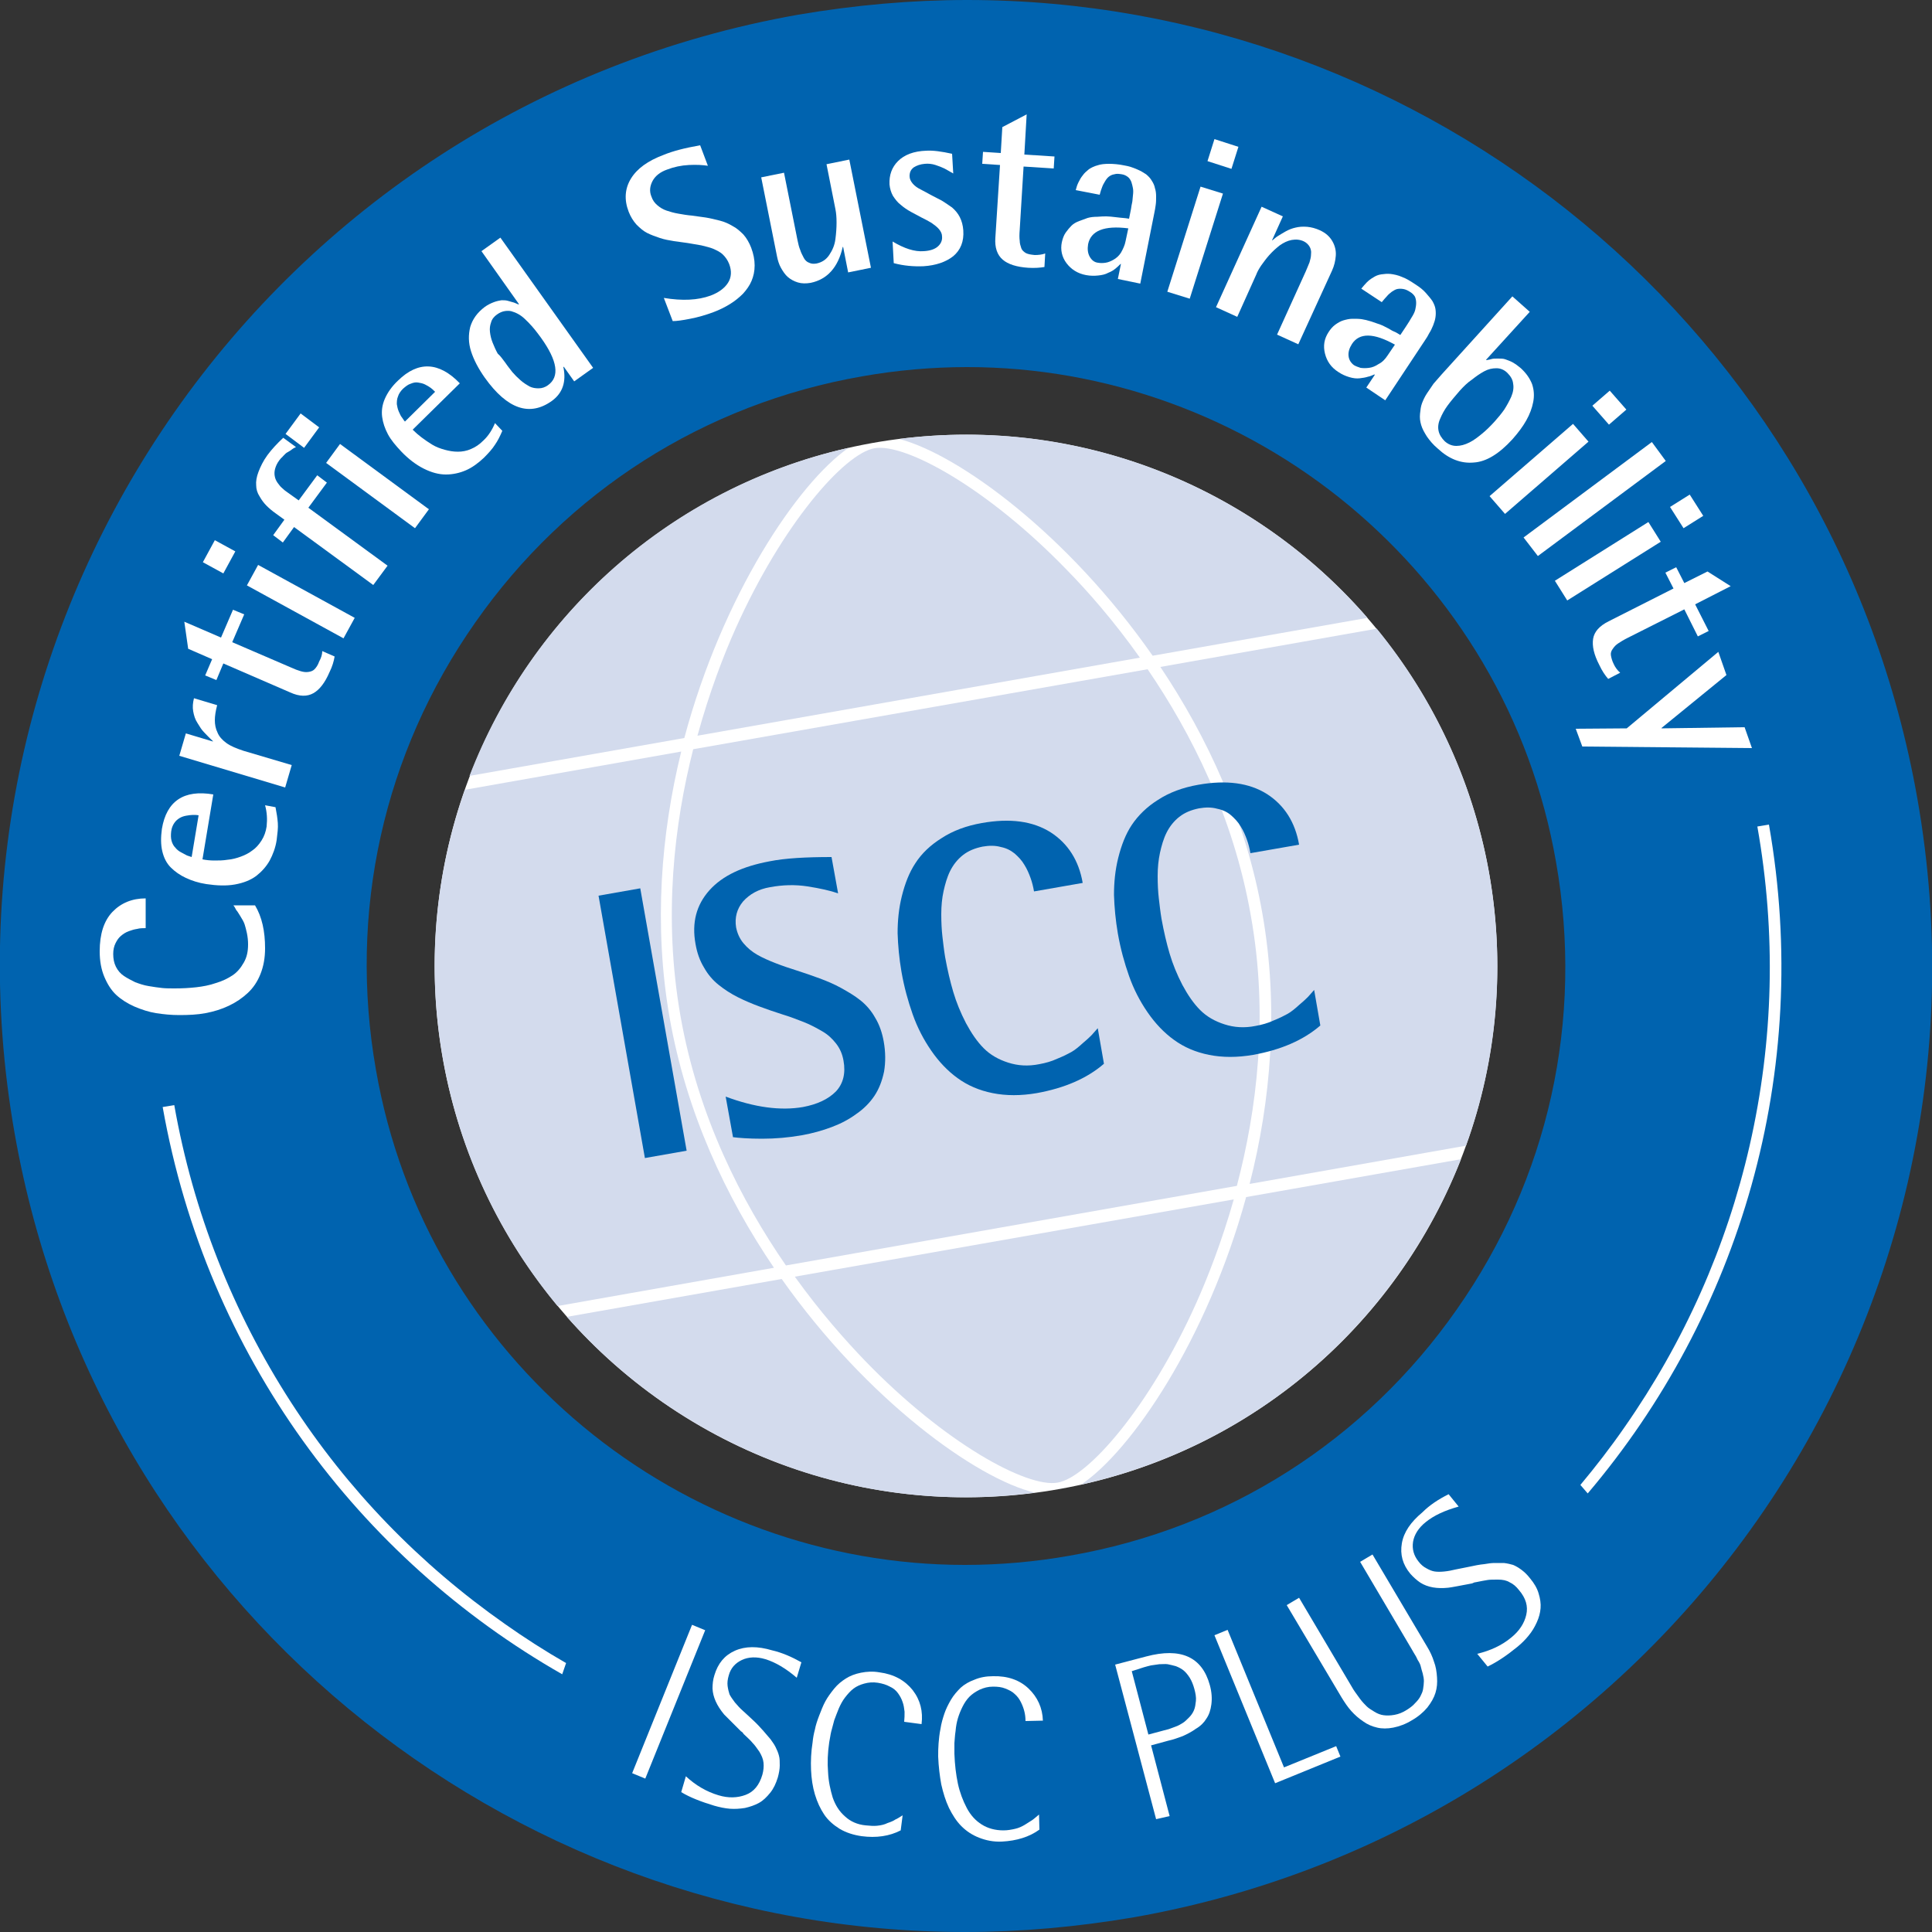 <?xml version="1.0" encoding="UTF-8"?> <svg xmlns="http://www.w3.org/2000/svg" xmlns:xlink="http://www.w3.org/1999/xlink" version="1.1" id="Layer_1" x="0px" y="0px" viewBox="0 0 500 500" style="enable-background:new 0 0 500 500;" xml:space="preserve"><rect x="0" y="0" width="500" height="500" fill="#333333" stroke="none"/> <style type="text/css"> .st0{fill:#0063AF;} .st1{fill:#FFFFFF;} .st2{fill:#D3DBED;} </style> <g> <g> <path class="st0" d="M250.3,95c35.9,0,71,12.7,98.9,35.9c13.8,11.5,25.4,25.1,34.5,40.5c9.4,15.9,15.8,33.3,19,51.7 c7.2,40.8-1.9,81.9-25.7,115.8c-23.7,33.9-59.3,56.6-100.1,63.7c-9,1.6-18.2,2.4-27.2,2.4c-35.9,0-71-12.7-98.9-35.9 c-13.8-11.5-25.4-25.1-34.5-40.5c-9.4-15.9-15.8-33.3-19-51.7c-7.2-40.8,1.9-81.9,25.7-115.8c23.7-33.9,59.3-56.6,100.1-63.7 C232.1,95.8,241.3,95,250.3,95 M250.3,0c-14.4,0-29,1.3-43.7,3.8C70.6,27.8-20.2,157.4,3.8,293.4C25.2,414.7,130.7,500,249.7,500 c14.4,0,29-1.3,43.7-3.8c136-24,226.8-153.6,202.8-289.6C474.8,85.3,369.3,0,250.3,0L250.3,0z"></path> </g> <g> <g> <circle class="st1" cx="250" cy="250" r="137.5"></circle> </g> <g> <path class="st2" d="M309.6,337.2c3-6.7,6.6-15.9,9.7-26.8l-113.6,20c6.6,9.2,13.1,16.5,18.2,21.8c20.6,21.3,41.9,32.9,49.8,31.5 C281.5,382.4,297.5,364.2,309.6,337.2z"></path> </g> <g> <path class="st2" d="M173.3,263.4c-4.2-24-2.2-47.7,3-68.9l-56,9.9c-7.6,21.6-10,45.4-5.7,69.5c4.3,24.5,14.9,46.3,29.7,64.1 l56-9.9C187.8,309.7,177.6,287.8,173.3,263.4z"></path> </g> <g> <path class="st2" d="M190.4,162.6c-3.1,6.9-6.8,16.5-9.9,27.8L295,170.2c-6.8-9.6-13.6-17.3-18.9-22.7 c-20.6-21.3-41.9-32.9-49.8-31.5C218.5,117.4,202.5,135.6,190.4,162.6z"></path> </g> <g> <path class="st2" d="M323.7,236.9c-4.5-25.7-15.5-47.3-26.7-63.7l-117.6,20.7c-4.9,19.3-7.8,43.3-3.3,69 c4.6,26.2,15.9,48.1,27.3,64.6l116.7-20.6C325.2,287.5,328.4,263,323.7,236.9z"></path> </g> <g> <path class="st2" d="M177.1,191c9.9-37,29.4-66,42.5-75.1c-46.2,10.4-82.1,43.3-98.1,84.9L177.1,191z"></path> </g> <g> <path class="st2" d="M202.3,331l-55.6,9.8c29.4,33.3,74.3,51.7,121.1,45.5C252.7,382.7,224.4,362.3,202.3,331z"></path> </g> <g> <path class="st2" d="M322.5,309.8c-10.1,36.9-29.7,65.7-42.7,74.4c46.1-10.2,82-42.8,98.3-84.2L322.5,309.8z"></path> </g> <g> <path class="st2" d="M385.4,226.1c-4.3-24.2-14.6-45.7-29.1-63.4l-56,9.9c12.2,18.2,22.2,39.8,26.4,63.8 c4.3,24.4,2.2,48.5-3.3,70l56-9.9C387.3,274.7,389.7,250.6,385.4,226.1z"></path> </g> <g> <path class="st2" d="M298.3,169.7l55.6-9.8c-29.3-33.7-74.2-52.3-121.2-46.3C248.1,117.6,276.4,138.3,298.3,169.7z"></path> </g> </g> <g> <path class="st0" d="M166.9,299.7l-12-67.9l10.8-1.9l12,67.9L166.9,299.7z"></path> <path class="st0" d="M215.2,221.8l1.7,9.4c-2-0.7-4.7-1.3-7.9-1.8c-3.2-0.5-6.5-0.4-9.7,0.2c-3,0.5-5.3,1.8-7,3.7 c-1.6,1.9-2.2,4.2-1.8,6.7c0.3,1.5,0.9,2.9,1.9,4.1c1,1.2,2.2,2.2,3.6,3c1.4,0.8,3,1.5,4.8,2.2c1.8,0.7,3.6,1.3,5.5,1.9 c1.9,0.6,3.9,1.3,5.8,2c1.9,0.7,3.8,1.5,5.6,2.5c1.8,1,3.5,2,5,3.2c1.5,1.2,2.8,2.7,3.8,4.5c1.1,1.8,1.8,3.9,2.2,6.1 c0.5,2.8,0.5,5.4,0.1,7.8c-0.5,2.4-1.3,4.5-2.5,6.3c-1.2,1.8-2.8,3.4-4.7,4.7c-1.9,1.4-4,2.5-6.4,3.4c-2.4,0.9-4.9,1.6-7.7,2.1 c-3.4,0.6-6.8,0.9-10.3,0.9c-3.4,0-5.9-0.2-7.5-0.4l-1.9-10.5c7.5,2.8,14.2,3.7,20,2.7c3.7-0.7,6.5-2,8.5-4c1.9-2,2.6-4.7,2-8 c-0.3-1.7-0.9-3.1-1.9-4.4c-1-1.3-2.2-2.4-3.6-3.2s-3-1.7-4.8-2.4c-1.8-0.7-3.6-1.4-5.6-2c-1.9-0.6-3.9-1.3-5.8-2 c-1.9-0.7-3.8-1.5-5.6-2.4c-1.8-0.9-3.5-2-5-3.2c-1.5-1.2-2.8-2.7-3.8-4.5c-1.1-1.8-1.8-3.8-2.2-6.1c-1-5.5,0.2-10.1,3.6-13.9 s8.6-6.2,15.6-7.5C203.2,222.1,208.5,221.8,215.2,221.8z"></path> <path class="st0" d="M284.1,266.1l1.6,9.2c-4.4,3.8-10.2,6.3-17.4,7.6c-4.1,0.7-7.9,0.7-11.4,0c-3.5-0.7-6.5-2-9.1-3.9 c-2.5-1.8-4.8-4.2-6.8-7.1c-2-2.9-3.6-6-4.8-9.4c-1.2-3.4-2.2-7-2.9-11c-0.6-3.5-0.9-6.8-1-10c0-3.2,0.3-6.4,1.1-9.6 c0.8-3.2,1.9-6.1,3.5-8.5c1.6-2.5,3.9-4.7,6.8-6.5c2.9-1.9,6.4-3.2,10.4-3.9c7.3-1.3,13.2-0.5,17.8,2.4c4.5,2.9,7.3,7.3,8.3,13.1 l-12.6,2.2c-0.2-1.2-0.5-2.4-0.9-3.5c-0.4-1.1-0.9-2.3-1.6-3.4c-0.7-1.2-1.6-2.1-2.5-2.9c-1-0.8-2.1-1.4-3.6-1.7 c-1.4-0.4-3-0.4-4.7-0.1c-2,0.4-3.7,1.1-5.1,2.2c-1.4,1.1-2.5,2.5-3.3,4.1c-0.8,1.6-1.3,3.4-1.7,5.2s-0.6,3.8-0.6,6 c0,2.1,0.1,4.1,0.3,5.8c0.2,1.7,0.4,3.5,0.7,5.3c0.6,3.3,1.3,6.3,2.1,9c0.8,2.7,1.9,5.4,3.3,8.1c1.4,2.6,2.9,4.8,4.6,6.5 c1.7,1.7,3.8,2.9,6.3,3.7s5.1,1,8.1,0.4c1.6-0.3,3.1-0.7,4.6-1.4c1.5-0.6,2.7-1.2,3.6-1.7c0.9-0.5,1.9-1.3,3.1-2.4 c1.2-1,1.9-1.7,2.2-2C282.6,267.8,283.2,267.1,284.1,266.1z"></path> <path class="st0" d="M340.1,256.2l1.6,9.2c-4.4,3.8-10.2,6.3-17.4,7.6c-4.1,0.7-7.9,0.7-11.4,0c-3.5-0.7-6.5-2-9.1-3.9 c-2.5-1.8-4.8-4.2-6.8-7.1s-3.6-6-4.8-9.4c-1.2-3.4-2.2-7-2.9-11c-0.6-3.5-0.9-6.8-1-10c0-3.2,0.3-6.4,1.1-9.6 c0.8-3.2,1.9-6.1,3.5-8.5s3.9-4.7,6.8-6.5c2.9-1.9,6.4-3.2,10.4-3.9c7.3-1.3,13.2-0.5,17.8,2.4c4.5,2.9,7.3,7.3,8.3,13.1 l-12.6,2.2c-0.2-1.2-0.5-2.4-0.9-3.5s-0.9-2.3-1.6-3.4c-0.7-1.2-1.6-2.1-2.5-2.9c-0.9-0.8-2.1-1.4-3.6-1.7c-1.4-0.4-3-0.4-4.7-0.1 c-2,0.4-3.7,1.1-5.1,2.2c-1.4,1.1-2.5,2.5-3.3,4.1c-0.8,1.6-1.3,3.4-1.7,5.2c-0.4,1.9-0.6,3.8-0.6,6c0,2.1,0.1,4.1,0.3,5.8 c0.2,1.7,0.4,3.5,0.7,5.3c0.6,3.3,1.3,6.3,2.1,9s1.9,5.4,3.3,8.1c1.4,2.6,2.9,4.8,4.6,6.5c1.7,1.7,3.8,2.9,6.3,3.7 c2.5,0.8,5.1,1,8.1,0.4c1.6-0.3,3.1-0.7,4.6-1.4c1.5-0.6,2.7-1.2,3.6-1.7c0.9-0.5,1.9-1.3,3.1-2.4c1.2-1,1.9-1.7,2.2-2 S339.2,257.2,340.1,256.2z"></path> </g> <g> <path class="st1" d="M60.4,234.3l5.6,0c1.8,3,2.6,6.7,2.6,11.1c0,2.5-0.4,4.7-1.2,6.7c-0.8,2-1.9,3.6-3.3,4.9 c-1.4,1.3-3,2.4-4.9,3.3s-3.9,1.5-6,1.9c-2.1,0.4-4.4,0.5-6.8,0.5c-2.1,0-4.1-0.2-6-0.5c-1.9-0.3-3.7-0.9-5.6-1.7 c-1.8-0.8-3.4-1.8-4.7-3s-2.3-2.8-3.1-4.7c-0.8-1.9-1.2-4.1-1.2-6.6c0-4.5,1.1-7.9,3.3-10.2s5.1-3.5,8.6-3.5l0,7.7 c-0.7,0-1.5,0-2.2,0.2c-0.7,0.1-1.4,0.3-2.2,0.6s-1.4,0.7-2,1.2c-0.6,0.5-1,1.1-1.4,1.9c-0.4,0.8-0.6,1.7-0.6,2.8 c0,1.2,0.2,2.3,0.7,3.3c0.5,1,1.2,1.8,2.1,2.4c0.9,0.6,1.9,1.1,2.9,1.6c1.1,0.4,2.2,0.8,3.5,1c1.3,0.2,2.4,0.4,3.5,0.5 c1,0.1,2.1,0.1,3.2,0.1c2,0,3.8-0.1,5.6-0.3c1.7-0.2,3.4-0.5,5.1-1.1c1.7-0.5,3.1-1.2,4.3-2c1.2-0.8,2.1-1.9,2.9-3.3 s1.1-2.9,1.1-4.7c0-1-0.1-1.9-0.3-2.9c-0.2-0.9-0.4-1.7-0.6-2.3s-0.6-1.3-1.1-2.1s-0.8-1.3-1-1.5S60.9,234.9,60.4,234.3z"></path> <path class="st1" d="M68.6,208.4l2.7,0.5c0.3,1.5,0.5,2.8,0.6,4.1s-0.1,2.7-0.3,4.4c-0.3,2-1,3.8-1.8,5.3c-0.9,1.6-2.1,2.9-3.5,4 c-1.5,1.1-3.3,1.8-5.5,2.2c-2.2,0.4-4.7,0.3-7.4-0.1c-2-0.3-3.8-0.9-5.3-1.6c-1.5-0.7-2.8-1.6-3.9-2.7c-1.1-1.1-1.8-2.5-2.2-4.2 s-0.4-3.6-0.1-5.8c1.2-7.2,5.7-10.2,13.3-8.9l-2.8,16.8c1,0.2,2,0.3,3.1,0.3c1.1,0,2.2,0,3.4-0.2c1.2-0.1,2.3-0.4,3.4-0.8 c1.1-0.4,2.1-0.9,3-1.6c0.9-0.6,1.7-1.5,2.4-2.6c0.7-1.1,1.1-2.3,1.3-3.6C69.2,212,69.1,210.2,68.6,208.4z M49.6,221.8l1.8-10.8 c-0.5-0.1-1-0.1-1.5-0.1c-0.5,0-1.1,0.1-1.7,0.2c-0.6,0.1-1.2,0.3-1.7,0.6s-1,0.7-1.4,1.3c-0.4,0.6-0.7,1.3-0.8,2.2 c-0.1,0.9-0.1,1.7,0.1,2.4c0.2,0.8,0.6,1.4,1,1.8c0.4,0.5,0.9,0.9,1.5,1.2s1.1,0.6,1.5,0.8C48.8,221.5,49.2,221.7,49.6,221.8z"></path> <path class="st1" d="M73.8,203.8l-27.4-8.2l1.7-5.8l7,2.1l0-0.1c-1-0.9-1.7-1.7-2.3-2.3c-0.6-0.6-1.1-1.4-1.7-2.4 c-0.6-0.9-0.9-1.9-1.1-3c-0.2-1.1-0.1-2.2,0.2-3.4l6,1.8c-0.4,1.5-0.6,2.8-0.6,3.9c0,1.1,0.2,2.2,0.7,3.2c0.4,1,1.2,1.9,2.3,2.7 c1.1,0.8,2.6,1.4,4.4,2l12.5,3.7L73.8,203.8z"></path> <path class="st1" d="M83.4,168.5l3.2,1.4c-0.2,1.2-0.6,2.6-1.3,4c-1.2,2.8-2.6,4.6-4.2,5.5s-3.6,0.9-6-0.2l-17.3-7.5L56,176 l-2.9-1.2l1.8-4.2l-6.2-2.7l-1-7l9.5,4.1l3.1-7.2l2.9,1.2l-3.1,7.2l15.1,6.5c1.1,0.5,1.9,0.8,2.6,1c0.7,0.2,1.3,0.3,2,0.2 s1.2-0.3,1.6-0.7c0.4-0.4,0.9-1.1,1.2-2C83.1,170.3,83.4,169.4,83.4,168.5z"></path> <path class="st1" d="M57.8,148.4l-5.3-2.9l3.1-5.7l5.3,2.9L57.8,148.4z M88.9,165.2l-25-13.7l2.9-5.3l25,13.7L88.9,165.2z"></path> <path class="st1" d="M96.6,151.4l-20.5-15l-2.9,4l-2.5-1.9l2.9-4l-2.2-1.6c-1-0.7-1.8-1.4-2.4-2c-0.7-0.7-1.3-1.5-1.8-2.4 c-0.6-0.9-0.9-1.9-0.9-2.9c-0.1-1,0.1-2.2,0.6-3.5c0.5-1.3,1.2-2.8,2.3-4.3c1.1-1.5,2.5-3,4.1-4.5l3.3,2.4c0,0-0.2,0.1-0.4,0.2 c-0.2,0.1-0.4,0.2-0.5,0.3s-0.2,0.1-0.4,0.3c-0.2,0.1-0.4,0.3-0.5,0.3c-0.1,0.1-0.3,0.2-0.5,0.3c-0.2,0.1-0.4,0.3-0.5,0.4 c-0.1,0.1-0.3,0.3-0.5,0.5s-0.3,0.4-0.5,0.5c-0.2,0.2-0.3,0.4-0.5,0.6c-0.6,0.8-0.9,1.5-1.1,2.2s-0.2,1.4-0.1,1.9 c0.1,0.6,0.3,1.1,0.7,1.7c0.4,0.5,0.7,1,1.2,1.4c0.4,0.4,0.9,0.8,1.5,1.2l2.8,2l4.8-6.5l2.5,1.9l-4.8,6.5l20.5,15L96.6,151.4z M78.7,115.9l-4.8-3.6l3.9-5.3l4.8,3.6L78.7,115.9z M107.4,136.7l-23-16.9l3.6-4.9l23,16.9L107.4,136.7z"></path> <path class="st1" d="M128.1,109.5l1.9,2c-0.6,1.4-1.2,2.6-1.9,3.6c-0.7,1.1-1.7,2.2-2.9,3.4c-1.5,1.4-3,2.5-4.6,3.2 c-1.6,0.7-3.4,1.1-5.2,1.1s-3.7-0.5-5.7-1.5c-2-1-4-2.5-5.9-4.5c-1.4-1.5-2.6-2.9-3.4-4.4s-1.3-3-1.5-4.5c-0.2-1.5,0-3.1,0.7-4.7 c0.7-1.6,1.8-3.2,3.4-4.7c5.2-5.1,10.6-4.9,16,0.7l-12.2,12c0.7,0.7,1.5,1.4,2.3,2c0.8,0.6,1.8,1.3,2.8,1.9c1,0.6,2.1,1,3.2,1.3 c1.1,0.3,2.2,0.5,3.4,0.5c1.1,0,2.3-0.2,3.4-0.7c1.2-0.5,2.2-1.2,3.2-2.2C126.4,112.8,127.4,111.2,128.1,109.5z M104.8,109.1 l7.8-7.7c-0.4-0.4-0.7-0.7-1.1-1c-0.4-0.3-0.9-0.6-1.5-0.9c-0.6-0.3-1.2-0.4-1.8-0.5c-0.6-0.1-1.2,0-1.9,0.3 c-0.7,0.2-1.3,0.7-2,1.3c-0.6,0.6-1.1,1.3-1.3,2c-0.3,0.7-0.3,1.4-0.3,2c0.1,0.6,0.2,1.2,0.5,1.9c0.3,0.6,0.5,1.2,0.8,1.5 C104.3,108.4,104.5,108.8,104.8,109.1z"></path> <path class="st1" d="M148.6,98.7l-2.7-3.8l-0.1,0.1c0.8,3.8-0.2,6.7-2.9,8.7c-5.8,4.2-11.6,2.2-17.4-5.9c-1.7-2.4-2.9-4.7-3.6-6.9 c-0.7-2.2-0.7-4.3-0.2-6.3c0.6-2,1.8-3.7,3.8-5.2c0.7-0.5,1.5-0.9,2.3-1.2c0.8-0.3,1.4-0.4,2-0.5c0.6,0,1.2,0,1.8,0.2 c0.6,0.2,1.1,0.3,1.4,0.4c0.3,0.1,0.7,0.3,1.2,0.5l0.1-0.1L124.6,65l4.9-3.5l24,33.7L148.6,98.7z M130.8,93.9 c0.6,0.9,1.2,1.6,1.8,2.4c0.6,0.7,1.3,1.4,2.1,2.1c0.8,0.7,1.6,1.2,2.3,1.6c0.8,0.4,1.6,0.5,2.4,0.5c0.9,0,1.7-0.3,2.4-0.8 c3.1-2.2,2.5-6.3-1.8-12.3c-0.6-0.8-1.1-1.5-1.6-2.1c-0.5-0.6-1-1.2-1.7-1.9s-1.3-1.3-1.9-1.7c-0.6-0.4-1.3-0.8-2-1 c-0.7-0.3-1.4-0.3-2.1-0.2c-0.7,0.1-1.4,0.4-2.1,0.9c-0.7,0.5-1.3,1.2-1.5,2c-0.3,0.8-0.4,1.6-0.3,2.5c0.1,0.9,0.3,1.8,0.7,2.8 c0.4,1,0.8,1.9,1.3,2.8C129.6,92.2,130.1,93,130.8,93.9z"></path> <path class="st1" d="M181.2,37.6l2,5.3c-1.3-0.2-2.9-0.3-4.9-0.2c-2,0.1-3.9,0.5-5.7,1.2c-1.7,0.6-3,1.6-3.7,2.9 c-0.7,1.3-0.9,2.7-0.3,4.1c0.3,0.9,0.8,1.6,1.5,2.2c0.7,0.6,1.5,1.1,2.4,1.4c0.9,0.3,1.9,0.6,3.1,0.8c1.1,0.2,2.3,0.4,3.5,0.5 c1.2,0.2,2.4,0.3,3.6,0.5c1.2,0.2,2.4,0.5,3.6,0.8s2.3,0.8,3.3,1.4c1,0.5,1.9,1.3,2.8,2.2c0.8,0.9,1.5,2.1,2,3.4 c0.6,1.6,0.9,3.1,0.9,4.6c0,1.5-0.3,2.8-0.8,4c-0.5,1.2-1.3,2.3-2.2,3.3c-1,1-2.1,1.9-3.4,2.7c-1.3,0.8-2.7,1.5-4.3,2.1 c-1.9,0.7-3.9,1.3-6,1.7c-2,0.4-3.5,0.6-4.5,0.6l-2.3-6c4.8,0.8,8.8,0.6,12.1-0.6c2.1-0.8,3.6-1.9,4.5-3.3s1-3.1,0.3-4.9 c-0.4-1-0.9-1.7-1.6-2.4s-1.6-1.1-2.5-1.5c-0.9-0.4-2-0.6-3.1-0.9c-1.1-0.2-2.3-0.4-3.5-0.6c-1.2-0.2-2.4-0.3-3.6-0.5 c-1.2-0.2-2.4-0.4-3.6-0.8c-1.2-0.4-2.3-0.8-3.3-1.3c-1-0.5-1.9-1.3-2.8-2.2c-0.8-0.9-1.5-2-2-3.3c-1.2-3.1-1-6,0.6-8.6 c1.6-2.6,4.4-4.6,8.4-6.1C174.1,39.1,177.2,38.3,181.2,37.6z"></path> <path class="st1" d="M219.5,70.5l-1.3-6.6l-0.1,0c-1.2,5.3-4,8.4-8.3,9.3c-1.2,0.2-2.3,0.2-3.3-0.1c-1-0.3-1.9-0.8-2.6-1.4 s-1.3-1.5-1.8-2.4c-0.5-0.9-0.8-1.9-1-2.9L197,45.9l5.9-1.2l3.5,17.5c0.2,1,0.4,1.8,0.7,2.5c0.2,0.7,0.6,1.4,0.9,2 s0.8,1.1,1.4,1.3c0.6,0.3,1.2,0.3,1.9,0.2c1.4-0.3,2.5-1,3.3-2.2c0.8-1.2,1.4-2.5,1.6-4.1c0.2-1.5,0.3-3,0.3-4.3 c0-1.4-0.1-2.5-0.3-3.5l-2.3-11.6l5.9-1.2l5.6,28L219.5,70.5z"></path> <path class="st1" d="M246.4,39.8l0.3,5.1c-0.9-0.5-1.7-1-2.3-1.3c-0.6-0.3-1.4-0.6-2.3-0.9c-0.9-0.3-1.9-0.4-2.8-0.3 c-1.1,0.1-2,0.4-2.8,0.9c-0.8,0.6-1.1,1.3-1.1,2.3c0,0.7,0.3,1.3,0.8,1.9c0.5,0.6,1.2,1.1,2,1.5c0.8,0.4,1.7,0.9,2.6,1.4 c1,0.5,1.9,1,2.9,1.5c1,0.6,1.8,1.2,2.7,1.8c0.8,0.7,1.5,1.5,2,2.5c0.5,1,0.8,2.1,0.9,3.4c0.2,2.9-0.7,5.1-2.6,6.7 c-1.9,1.5-4.5,2.4-7.7,2.6c-2.5,0.1-5.1-0.1-7.7-0.8l-0.3-5.6c3,1.8,5.7,2.7,8.1,2.5c1.6-0.1,2.8-0.5,3.6-1.2 c0.8-0.7,1.2-1.6,1.1-2.6c0-0.7-0.3-1.3-0.8-1.9c-0.5-0.6-1.2-1.1-1.9-1.6c-0.8-0.5-1.6-0.9-2.6-1.4c-0.9-0.5-1.9-1-2.8-1.5 c-0.9-0.5-1.8-1.1-2.6-1.8c-0.8-0.6-1.4-1.4-2-2.3c-0.5-0.9-0.8-1.9-0.9-3c-0.1-2.4,0.6-4.4,2.2-6c1.6-1.6,4-2.6,7.4-2.7 C241.5,38.9,243.7,39.2,246.4,39.8z"></path> <path class="st1" d="M270.5,65.6l-0.2,3.5c-1.2,0.2-2.6,0.3-4.2,0.2c-3-0.2-5.2-0.9-6.6-2.1c-1.4-1.2-2.1-3.1-1.9-5.7l1.2-18.8 l-4.6-0.3l0.2-3.1l4.6,0.3l0.4-6.7l6.3-3.3l-0.6,10.4l7.8,0.5l-0.2,3.1l-7.8-0.5l-1,16.4c-0.1,1.2-0.1,2.1,0,2.8 c0,0.7,0.2,1.3,0.4,1.9c0.2,0.6,0.7,1,1.2,1.3c0.6,0.3,1.3,0.4,2.3,0.5C268.7,66,269.7,65.9,270.5,65.6z"></path> <path class="st1" d="M289.3,72.2l0.8-3.9l-0.1,0c-0.4,0.4-0.8,0.8-1.3,1.2c-0.5,0.4-1.1,0.8-1.9,1.1c-0.7,0.4-1.6,0.6-2.6,0.7 c-1,0.1-2,0.1-3.1-0.1c-2.2-0.4-3.9-1.5-5.1-3.1c-1.2-1.6-1.6-3.5-1.2-5.4c0.2-0.9,0.5-1.8,1-2.5c0.5-0.7,1-1.3,1.5-1.8 c0.5-0.5,1.2-0.9,2-1.2c0.8-0.3,1.6-0.6,2.2-0.8c0.7-0.2,1.5-0.3,2.5-0.3c1-0.1,1.8-0.1,2.4-0.1c0.6,0,1.4,0.1,2.3,0.2 c1,0.1,1.6,0.2,1.9,0.2c0.3,0,0.9,0.1,1.6,0.2l0.5-2.5c0.1-0.7,0.2-1.3,0.3-1.7c0.1-0.4,0.1-1,0.2-1.8c0.1-0.8,0.1-1.4,0-1.9 c-0.1-0.5-0.2-1-0.4-1.6c-0.2-0.5-0.5-1-0.9-1.3c-0.4-0.3-0.9-0.6-1.6-0.7c-0.7-0.1-1.3-0.2-1.9,0c-0.6,0.1-1,0.3-1.4,0.6 c-0.4,0.3-0.7,0.7-1,1.2c-0.3,0.5-0.6,1-0.8,1.6c-0.2,0.5-0.4,1.1-0.6,1.9l-6.2-1.2c0.2-0.8,0.4-1.4,0.7-2s0.6-1.2,1.1-1.8 c0.4-0.6,1-1.1,1.6-1.6c0.6-0.4,1.4-0.8,2.2-1c0.8-0.3,1.9-0.4,3-0.4s2.5,0.1,3.9,0.4c1.3,0.2,2.4,0.6,3.3,1 c1,0.4,1.8,0.9,2.4,1.3c0.6,0.5,1.1,1,1.5,1.7c0.4,0.6,0.7,1.3,0.8,1.9c0.2,0.6,0.3,1.3,0.3,2.1c0,0.8,0,1.5-0.1,2.2 c-0.1,0.7-0.2,1.4-0.4,2.3l-3.6,18.1L289.3,72.2z M291.3,62.4l0.7-3.3c-6.2-0.8-9.7,0.6-10.4,4.1c-0.2,1.2-0.1,2.3,0.4,3.2 c0.5,0.9,1.2,1.5,2.2,1.6c0.6,0.1,1.2,0.1,1.9,0c0.7-0.1,1.4-0.4,2.1-0.8c0.7-0.4,1.4-1,1.9-1.8C290.6,64.5,291.1,63.5,291.3,62.4 z"></path> <path class="st1" d="M302.1,75.5l8.6-27.2l5.8,1.8l-8.6,27.2L302.1,75.5z M312.5,41.7l1.8-5.7l6.2,2l-1.8,5.7L312.5,41.7z"></path> <path class="st1" d="M314.7,79.5l11.8-26l5.5,2.5l-2.8,6.2l0.1,0c0.5-0.4,0.9-0.8,1.4-1.1c0.5-0.3,1.1-0.7,2-1.2s1.7-0.8,2.6-1 c0.8-0.2,1.8-0.3,3-0.2c1.1,0.1,2.2,0.4,3.3,0.9c1.5,0.7,2.5,1.6,3.2,2.8c0.7,1.2,1,2.5,0.9,3.8c-0.1,1.3-0.4,2.6-1,3.9l-8.7,19 l-5.5-2.5l7.4-16.3c0.4-0.9,0.7-1.7,1-2.4c0.2-0.7,0.4-1.4,0.4-2.2c0.1-0.7-0.1-1.4-0.4-1.9s-0.8-1-1.4-1.3 c-1-0.5-2.1-0.6-3.2-0.4c-1.1,0.2-2.1,0.7-3.1,1.4c-0.9,0.7-1.8,1.5-2.7,2.5s-1.5,1.9-2.1,2.7c-0.6,0.9-1,1.6-1.3,2.4L320.2,82 L314.7,79.5z"></path> <path class="st1" d="M353.6,100.3l2.2-3.3l-0.1-0.1c-0.5,0.2-1.1,0.5-1.7,0.6c-0.6,0.2-1.3,0.3-2.1,0.4c-0.8,0.1-1.7,0-2.7-0.3 c-1-0.3-1.9-0.7-2.8-1.3c-1.9-1.2-3-2.8-3.5-4.8c-0.5-2-0.2-3.8,0.9-5.5c0.5-0.8,1.1-1.5,1.8-2c0.7-0.5,1.4-0.9,2.1-1.1 c0.7-0.2,1.5-0.4,2.3-0.4c0.9,0,1.7,0,2.4,0.1s1.5,0.3,2.5,0.6c0.9,0.3,1.7,0.6,2.3,0.8s1.3,0.6,2.1,1c0.8,0.5,1.4,0.8,1.7,0.9 s0.7,0.4,1.4,0.8l1.4-2.1c0.4-0.6,0.7-1.1,0.9-1.4s0.5-0.9,0.9-1.5c0.4-0.7,0.6-1.2,0.7-1.7s0.2-1,0.2-1.6c0-0.6-0.1-1.1-0.3-1.6 c-0.3-0.5-0.7-0.9-1.2-1.2c-0.6-0.4-1.2-0.7-1.8-0.8c-0.6-0.1-1.1-0.1-1.6,0c-0.5,0.1-0.9,0.4-1.4,0.7c-0.5,0.4-0.9,0.7-1.3,1.2 c-0.4,0.4-0.8,0.9-1.3,1.5l-5.3-3.5c0.5-0.6,1-1.2,1.4-1.6c0.5-0.5,1-0.9,1.7-1.3c0.6-0.4,1.3-0.7,2.1-0.8 c0.7-0.1,1.6-0.2,2.4-0.1s1.9,0.3,3,0.8c1.1,0.4,2.2,1.1,3.4,1.9c1.1,0.7,2,1.4,2.7,2.2s1.3,1.5,1.7,2.1c0.4,0.7,0.7,1.4,0.8,2.1 c0.1,0.7,0.1,1.4,0,2.1s-0.3,1.3-0.6,2.1c-0.3,0.7-0.6,1.4-1,2c-0.3,0.6-0.7,1.3-1.2,2l-10.2,15.4L353.6,100.3z M359.1,92l1.9-2.8 c-5.5-3.1-9.2-3.1-11.1-0.2c-0.7,1.1-1,2.1-0.9,3.1c0.1,1,0.6,1.8,1.4,2.4c0.5,0.3,1.1,0.5,1.7,0.7c0.7,0.1,1.4,0.1,2.2,0 s1.6-0.4,2.5-1C357.8,93.7,358.5,92.9,359.1,92z"></path> <path class="st1" d="M395.9,80.7l-11.3,12.4l0.1,0.1c0.6-0.1,1.1-0.2,1.4-0.3c0.3-0.1,0.9-0.1,1.6-0.1c0.7,0,1.4,0,1.9,0.2 s1.2,0.4,1.9,0.8c0.7,0.4,1.4,0.9,2.1,1.5c1.4,1.3,2.3,2.6,2.9,4.1c0.5,1.5,0.6,3,0.3,4.6c-0.3,1.6-0.9,3.2-1.8,4.8 c-0.9,1.6-2.1,3.2-3.6,4.9c-3.4,3.7-6.7,5.8-10,6c-3.3,0.3-6.4-0.9-9.3-3.6c-1.2-1-2.1-2.1-2.8-3.1c-0.7-1.1-1.2-2-1.5-3 s-0.4-1.9-0.3-2.9c0.1-1,0.2-1.9,0.5-2.7c0.3-0.8,0.7-1.7,1.3-2.6s1.2-1.8,1.7-2.5c0.6-0.7,1.3-1.5,2.1-2.4l18.3-20.2L395.9,80.7z M377.8,101.1c-1.3,1.5-2.4,2.8-3.2,3.9c-0.8,1.1-1.4,2.2-1.9,3.4c-0.5,1.1-0.6,2.2-0.4,3.1c0.2,1,0.8,1.9,1.6,2.7 c0.9,0.8,1.9,1.2,3,1.2c1.1,0,2.2-0.3,3.4-0.9c1.2-0.6,2.2-1.4,3.3-2.3s2.1-1.9,3.2-3.1c0.9-1,1.8-2.1,2.5-3.1 c0.7-1.1,1.3-2.2,1.8-3.3c0.5-1.2,0.7-2.3,0.5-3.4c-0.1-1.1-0.7-2-1.5-2.8c-0.8-0.8-1.8-1.2-2.8-1.2c-1.1,0-2.1,0.2-3.2,0.8 c-1.1,0.6-2.1,1.3-3.1,2.1C379.8,99,378.8,100,377.8,101.1z"></path> <path class="st1" d="M385.5,128.4l21.6-18.7l4,4.6L389.5,133L385.5,128.4z M412.1,105l4.5-3.9l4.3,4.9l-4.5,3.9L412.1,105z"></path> <path class="st1" d="M394.3,139.1l33.2-24.7l3.6,4.9L398,143.9L394.3,139.1z"></path> <path class="st1" d="M402.4,150.3l24.2-15.2l3.2,5.1l-24.2,15.2L402.4,150.3z M432.2,131.2l5.1-3.2l3.5,5.5l-5.1,3.2L432.2,131.2z "></path> <path class="st1" d="M419.3,174.1l-3.1,1.6c-0.8-0.9-1.6-2.1-2.3-3.6c-1.4-2.7-1.9-4.9-1.6-6.8c0.3-1.8,1.6-3.3,4-4.5l16.8-8.5 l-2.1-4.1l2.8-1.4l2.1,4.1l6-3l6,3.8l-9.2,4.7l3.5,6.9l-2.8,1.4l-3.5-7l-14.7,7.4c-1,0.5-1.8,1-2.4,1.4c-0.6,0.4-1,0.8-1.4,1.4 c-0.4,0.5-0.6,1.1-0.5,1.7c0.1,0.6,0.3,1.4,0.7,2.2C418,172.7,418.6,173.5,419.3,174.1z"></path> <path class="st1" d="M407.8,188.6l13.2-0.1l23.7-19.8l2.1,6l-16.8,13.7l0,0.1l21.5-0.3l1.9,5.4l-43.9-0.4L407.8,188.6z"></path> </g> <g> <path class="st1" d="M163.6,458.9l15.5-38.4l3.4,1.4L167,460.3L163.6,458.9z"></path> <path class="st1" d="M207.4,430.2l-1.2,4c-2.8-2.4-5.5-4-8.1-4.8c-2.3-0.7-4.4-0.6-6.1,0.2c-1.7,0.8-2.9,2.1-3.4,4 c-0.3,1-0.4,1.9-0.3,2.7c0.1,0.8,0.3,1.6,0.5,2.2c0.3,0.6,0.8,1.3,1.4,2.1c0.7,0.8,1.3,1.5,2,2.1s1.5,1.4,2.6,2.4 c1.1,1,2,2,2.8,2.9c0.7,0.8,1.3,1.5,1.8,2.1c0.4,0.6,0.9,1.2,1.3,2c0.4,0.8,0.7,1.5,0.9,2.3c0.2,0.7,0.2,1.6,0.2,2.5 s-0.2,2-0.5,3.1c-0.5,1.6-1.1,2.9-2,4c-0.9,1.1-1.8,2-2.9,2.6c-1.1,0.6-2.3,1-3.6,1.3c-1.3,0.2-2.6,0.3-3.9,0.2 c-1.3-0.1-2.7-0.4-4.1-0.8c-3.3-1-6.2-2.1-8.5-3.5l1.2-4.1c2.6,2.4,5.4,4,8.4,4.9c2.6,0.8,5,0.7,7.1-0.1c2.1-0.8,3.5-2.5,4.3-5.2 c0.3-1.1,0.4-2.1,0.3-3.1c-0.1-1-0.5-1.9-1.1-2.9c-0.7-1-1.2-1.7-1.7-2.2c-0.4-0.5-1.2-1.3-2.3-2.3c-0.1-0.1-0.2-0.2-0.2-0.3 c-0.1-0.1-0.1-0.1-0.2-0.2c-0.1-0.1-0.2-0.2-0.3-0.2c-2.3-2.3-3.8-3.8-4.4-4.4c-1.9-2.3-2.9-4.5-3-6.7c0-1.1,0.1-2.3,0.5-3.5 c0.9-3,2.6-5.1,5.3-6.3c2.7-1.2,5.9-1.2,9.6-0.1C202.4,427.7,204.9,428.8,207.4,430.2z"></path> <path class="st1" d="M233.6,469.8l-0.5,3.9c-2.9,1.5-6.3,2-10.1,1.5c-2.1-0.3-4-0.9-5.7-1.9c-1.6-1-3-2.2-4-3.7 c-1-1.5-1.8-3.2-2.4-5.2c-0.6-2-0.9-4.1-1-6.3c-0.1-2.3,0-4.7,0.4-7.2c0.1-1.1,0.3-2.2,0.6-3.3c0.2-1.1,0.6-2.3,1.1-3.6 c0.5-1.3,1-2.6,1.6-3.7c0.6-1.1,1.4-2.2,2.3-3.3c0.9-1.1,1.9-1.9,3-2.6s2.4-1.2,3.9-1.5c1.5-0.3,3.1-0.4,4.8-0.1 c3.8,0.5,6.6,2.1,8.6,4.6c2,2.6,2.7,5.5,2.3,8.8l-4.5-0.6c0.1-0.9,0.1-1.7,0.1-2.6c-0.1-0.8-0.2-1.7-0.5-2.5 c-0.3-0.9-0.7-1.6-1.2-2.3c-0.5-0.7-1.2-1.3-2.1-1.7c-0.9-0.5-1.9-0.8-3.1-1c-1.3-0.2-2.4-0.1-3.5,0.2c-1.1,0.3-2,0.7-2.8,1.3 c-0.8,0.6-1.5,1.4-2.2,2.3c-0.7,0.9-1.2,1.9-1.6,2.8c-0.4,1-0.8,2-1.2,3.1c-0.3,1.1-0.6,2.2-0.8,3s-0.3,1.8-0.5,2.7 c-0.4,2.7-0.5,5.3-0.3,7.7c0.1,2.4,0.6,4.6,1.2,6.6c0.7,2,1.7,3.6,3.2,4.9c1.4,1.3,3.2,2.1,5.3,2.3c1.1,0.1,2.1,0.2,3,0.1 c1-0.1,1.9-0.3,2.7-0.7c0.9-0.3,1.6-0.6,2-0.9C232.2,470.7,232.8,470.3,233.6,469.8z"></path> <path class="st1" d="M268.9,469.6l0.1,3.9c-2.6,1.9-5.9,2.9-9.7,3.1c-2.2,0.1-4.1-0.3-5.9-1c-1.8-0.7-3.3-1.7-4.6-3 c-1.3-1.3-2.3-2.9-3.2-4.7c-0.9-1.9-1.5-3.9-2-6.1c-0.4-2.2-0.7-4.6-0.8-7.2c0-1.1,0-2.2,0.1-3.4c0.1-1.1,0.2-2.4,0.5-3.8 c0.2-1.4,0.6-2.7,1-3.9c0.4-1.2,1-2.4,1.7-3.6c0.7-1.2,1.6-2.2,2.5-3.1c1-0.9,2.2-1.6,3.6-2.1c1.4-0.6,3-0.9,4.8-0.9 c3.8-0.1,6.9,1,9.2,3.2c2.3,2.2,3.6,5,3.7,8.3l-4.5,0.1c0-0.9-0.1-1.7-0.3-2.5c-0.2-0.8-0.5-1.6-0.9-2.4c-0.4-0.8-0.9-1.5-1.6-2.1 c-0.6-0.6-1.4-1-2.4-1.4s-2-0.5-3.2-0.5c-1.3,0-2.4,0.3-3.5,0.8c-1,0.5-1.9,1.1-2.6,1.8c-0.7,0.7-1.3,1.6-1.8,2.6s-0.9,2-1.2,3 c-0.3,1-0.5,2.1-0.6,3.3c-0.2,1.2-0.2,2.2-0.3,3.1c0,0.9,0,1.8,0,2.8c0.1,2.8,0.4,5.3,0.9,7.7c0.5,2.3,1.3,4.4,2.3,6.3 c1,1.9,2.3,3.3,3.9,4.3c1.6,1,3.5,1.5,5.6,1.5c1.1,0,2.1-0.2,3-0.4c0.9-0.2,1.8-0.6,2.6-1.1s1.4-0.9,1.9-1.2 C267.6,470.7,268.2,470.2,268.9,469.6z"></path> <path class="st1" d="M299.2,470.8l-10.6-40l8-2.1c9-2.4,14.5,0.1,16.5,7.4c0.5,1.8,0.6,3.5,0.4,5s-0.6,2.7-1.3,3.7 c-0.6,1-1.5,1.9-2.7,2.6c-1.1,0.8-2.3,1.4-3.4,1.9c-1.1,0.4-2.4,0.9-3.8,1.2l-4.4,1.2l4.8,18.3L299.2,470.8z M292.9,432.5 l4.3,16.4l3-0.8c0.8-0.2,1.4-0.4,1.9-0.5c0.5-0.1,1.1-0.4,2-0.7c0.9-0.3,1.5-0.7,2-1c0.5-0.3,1-0.8,1.6-1.4c0.6-0.6,1-1.2,1.3-1.9 c0.3-0.7,0.4-1.5,0.5-2.4c0.1-0.9-0.1-2-0.4-3.1c-0.3-1.1-0.7-2.1-1.2-2.9c-0.5-0.8-1.1-1.5-1.6-1.9s-1.2-0.8-2-1.1 c-0.8-0.2-1.5-0.4-2.1-0.5s-1.4,0-2.2,0c-0.8,0.1-1.5,0.2-2.1,0.3c-0.5,0.1-1.2,0.3-1.9,0.5L292.9,432.5z"></path> <path class="st1" d="M330,461.5l-15.7-38.3l3.4-1.4l14.6,35.6l13.5-5.5l1.1,2.7L330,461.5z"></path> <path class="st1" d="M355.2,402.3l14.1,23.8c0.8,1.3,1.4,2.6,1.8,3.9c0.5,1.3,0.7,2.6,0.8,4.1c0.1,1.4,0,2.7-0.4,4 c-0.4,1.3-1.1,2.5-2.1,3.8c-1,1.2-2.4,2.4-4,3.3c-1.6,1-3.3,1.6-4.8,1.9s-3,0.3-4.2,0c-1.3-0.3-2.5-0.8-3.6-1.6 c-1.2-0.8-2.2-1.7-3.1-2.7c-0.9-1-1.7-2.2-2.5-3.5L333,415.4l3.2-1.9l13.5,22.8c0.4,0.7,0.7,1.2,1,1.6s0.7,1,1.3,1.8 c0.6,0.8,1.2,1.4,1.7,1.9s1.2,0.9,2,1.4c0.8,0.5,1.6,0.8,2.4,0.9c0.8,0.1,1.7,0.1,2.8-0.1c1.1-0.2,2.1-0.6,3.2-1.3 c0.8-0.5,1.6-1.1,2.1-1.7c0.6-0.6,1.1-1.2,1.4-1.8c0.3-0.6,0.6-1.2,0.7-1.9s0.2-1.4,0.2-2c0-0.6-0.1-1.2-0.3-2 c-0.2-0.7-0.4-1.3-0.5-1.8s-0.4-1.1-0.8-1.7c-0.3-0.7-0.6-1.2-0.8-1.5c-0.2-0.3-0.4-0.7-0.7-1.2L352,404.2L355.2,402.3z"></path> <path class="st1" d="M374.9,386.7l2.6,3.2c-3.6,1-6.4,2.3-8.5,4c-1.9,1.5-3,3.3-3.3,5.1c-0.3,1.9,0.2,3.6,1.4,5.1 c0.6,0.8,1.3,1.4,2.1,1.8c0.7,0.4,1.4,0.7,2.1,0.8c0.7,0.1,1.5,0.1,2.5,0c1-0.1,2-0.3,2.8-0.5c0.9-0.2,2-0.4,3.5-0.7 c1.4-0.3,2.8-0.6,4-0.7c1.1-0.2,2-0.3,2.7-0.3c0.7,0,1.5,0,2.4,0c0.9,0.1,1.7,0.3,2.4,0.5c0.7,0.3,1.4,0.7,2.2,1.3 c0.8,0.6,1.5,1.3,2.2,2.2c1,1.2,1.8,2.5,2.2,3.9c0.4,1.3,0.6,2.6,0.5,3.8c-0.1,1.2-0.4,2.4-1,3.7s-1.2,2.3-2.1,3.4 c-0.8,1-1.8,2-2.9,2.9c-2.7,2.2-5.2,3.9-7.7,5.1l-2.7-3.3c3.4-0.8,6.4-2.2,8.8-4.2c2.1-1.7,3.4-3.7,3.9-5.9 c0.5-2.2-0.1-4.3-1.9-6.4c-0.7-0.9-1.5-1.6-2.4-2c-0.8-0.5-1.8-0.7-3-0.7c-1.2,0-2.1,0-2.7,0.1c-0.7,0.1-1.7,0.3-3.2,0.6 c-0.2,0-0.3,0-0.3,0.1c-0.1,0-0.2,0-0.3,0.1c-0.1,0-0.2,0.1-0.3,0.1c-3.2,0.6-5.2,1-6.1,1.1c-2.9,0.3-5.3-0.1-7.2-1.3 c-0.9-0.6-1.8-1.4-2.6-2.3c-2-2.4-2.7-5-2.2-7.9c0.5-2.9,2.3-5.5,5.3-8C370,389.5,372.3,388,374.9,386.7z"></path> </g> <g> <path class="st1" d="M410.9,386.5c39.2-46.2,58.2-108.8,46.9-173.1l-3,0.5c4.9,27.7,4.2,55.4-2,82.6c-6,26.2-16.9,50.7-32.4,72.9 c-3.6,5.2-7.4,10.1-11.4,14.9L410.9,386.5z"></path> <path class="st1" d="M145.5,433.3l1-2.9c-5.4-3.1-10.7-6.5-15.8-10.1c-22.1-15.5-40.8-34.8-55.4-57.4 c-15.1-23.4-25.3-49.2-30.2-76.9l-3,0.5C53.5,350.9,92.9,403.3,145.5,433.3z"></path> </g> </g> </svg> 
